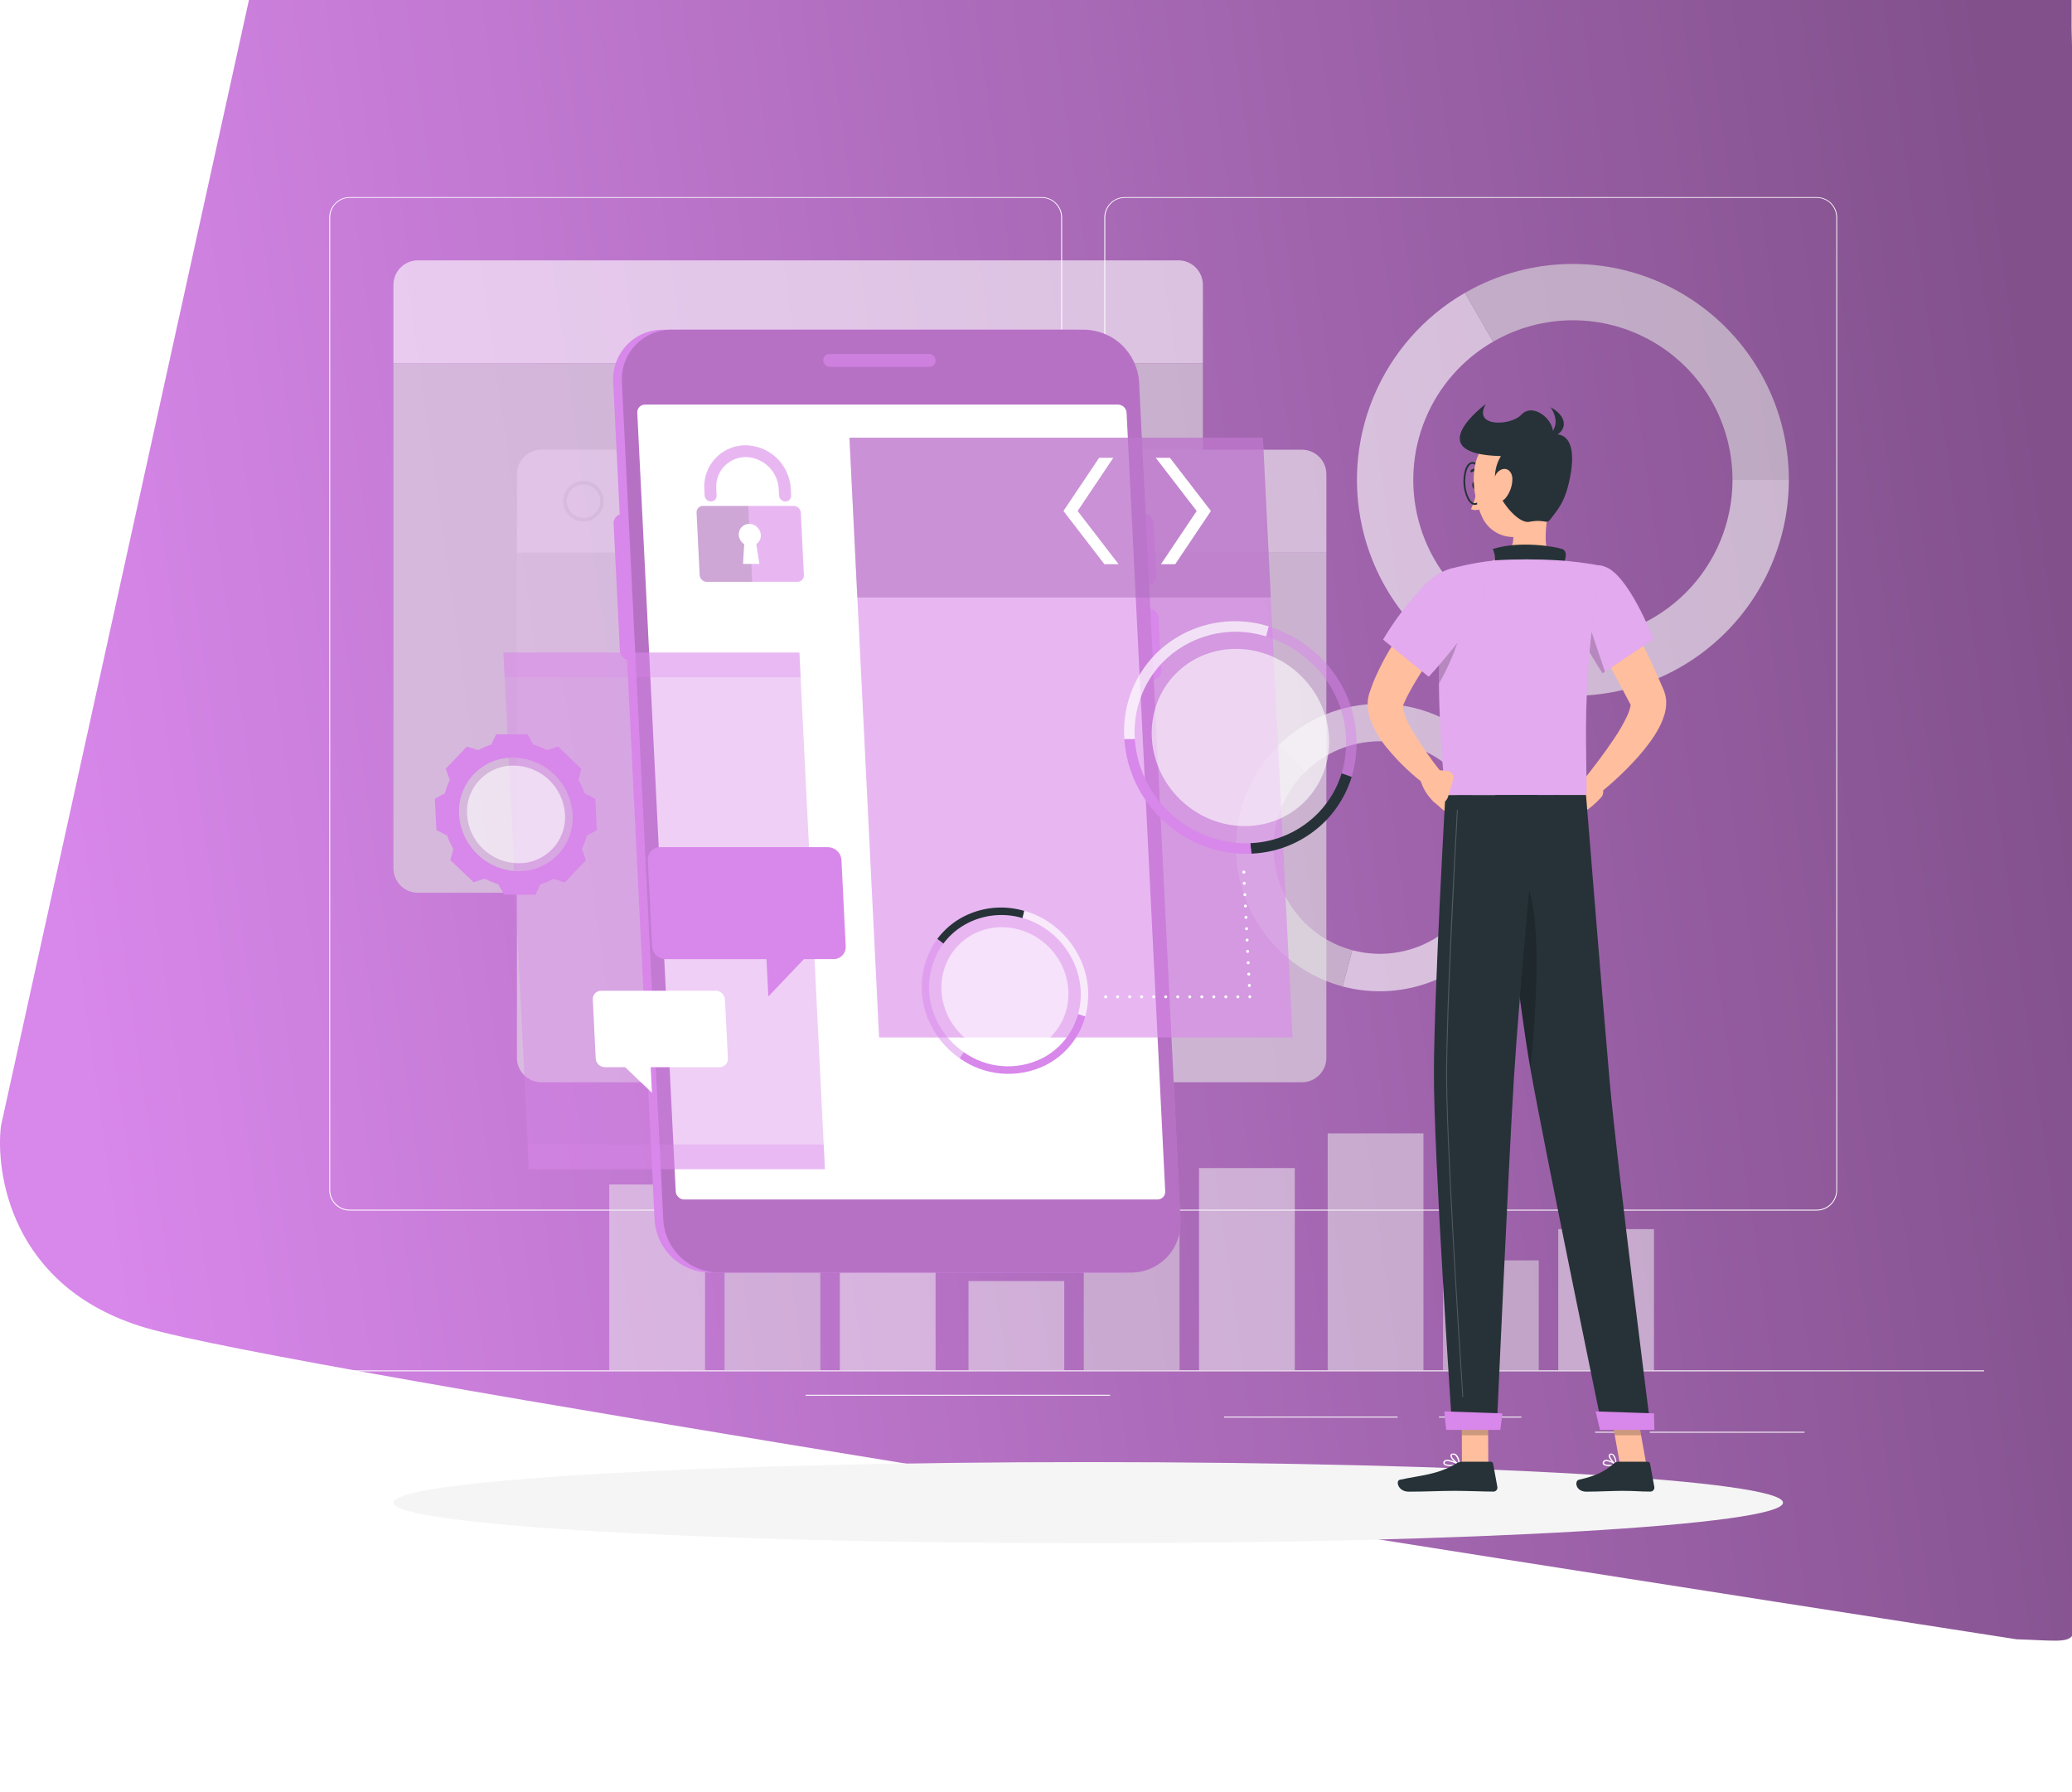 <svg width="754" height="652" viewBox="0 0 754 652" fill="none" xmlns="http://www.w3.org/2000/svg">
<path d="M90.593 0H753.863V10.271C758.05 184.874 754.794 544.351 754.794 574.374C754.794 600.164 759.445 597.285 733.863 596.495C525.021 564.103 103.616 498.133 52.917 483.122C3.42 468.466 -1.658 425.842 0.358 409.646L90.593 0Z" fill="url(#paint0_linear_123_8706)"/>
<path d="M722 498.649H70V498.975H722V498.649Z" fill="white"/>
<path d="M166.066 511.064H138.408V511.39H166.066V511.064Z" fill="white"/>
<path d="M403.968 507.53H293.167V507.856H403.968V507.53Z" fill="white"/>
<path d="M207.937 523.178H158.241V523.504H207.937V523.178Z" fill="white"/>
<path d="M656.669 520.987H600.35V521.313H656.669V520.987Z" fill="white"/>
<path d="M596.085 520.987H580.477V521.313H596.085V520.987Z" fill="white"/>
<path d="M553.64 515.484H523.648V515.81H553.64V515.484Z" fill="white"/>
<path d="M508.574 515.484H445.408V515.81H508.574V515.484Z" fill="white"/>
<path d="M379.048 440.491H127.259C125.286 440.488 123.396 439.702 122.002 438.306C120.609 436.91 119.826 435.018 119.826 433.045V79.101C119.843 77.139 120.634 75.264 122.025 73.882C123.417 72.5 125.298 71.723 127.259 71.72H379.048C381.023 71.72 382.917 72.504 384.313 73.901C385.71 75.297 386.494 77.191 386.494 79.166V433.045C386.494 435.02 385.71 436.914 384.313 438.31C382.917 439.707 381.023 440.491 379.048 440.491ZM127.259 71.981C125.373 71.984 123.565 72.736 122.233 74.071C120.901 75.406 120.152 77.215 120.152 79.101V433.045C120.152 434.931 120.901 436.74 122.233 438.075C123.565 439.41 125.373 440.162 127.259 440.165H379.048C380.936 440.162 382.745 439.41 384.079 438.076C385.414 436.742 386.165 434.933 386.168 433.045V79.101C386.165 77.213 385.414 75.404 384.079 74.07C382.745 72.735 380.936 71.984 379.048 71.981H127.259Z" fill="white"/>
<path d="M661.116 440.491H409.314C407.34 440.488 405.448 439.702 404.053 438.307C402.657 436.911 401.872 435.019 401.868 433.045V79.101C401.889 77.138 402.682 75.263 404.076 73.882C405.469 72.5 407.352 71.723 409.314 71.72H661.116C663.075 71.727 664.953 72.505 666.342 73.887C667.731 75.268 668.519 77.142 668.536 79.101V433.045C668.536 435.016 667.755 436.906 666.365 438.301C664.974 439.697 663.087 440.484 661.116 440.491ZM409.314 71.981C407.427 71.984 405.618 72.735 404.283 74.07C402.949 75.404 402.198 77.213 402.194 79.101V433.045C402.198 434.933 402.949 436.742 404.283 438.076C405.618 439.41 407.427 440.162 409.314 440.165H661.116C663.004 440.162 664.813 439.41 666.147 438.076C667.482 436.742 668.233 434.933 668.236 433.045V79.101C668.233 77.213 667.482 75.404 666.147 74.07C664.813 72.735 663.004 71.984 661.116 71.981H409.314Z" fill="white"/>
<g opacity="0.6">
<path d="M529.412 281.051L539.075 271.388C547.21 279.532 552.434 290.13 553.936 301.543C555.438 312.955 553.136 324.544 547.386 334.516C541.635 344.487 532.757 352.284 522.127 356.7C511.496 361.115 499.707 361.902 488.584 358.939L492.118 345.743C500.341 347.952 509.064 347.385 516.932 344.13C524.801 340.875 531.374 335.113 535.633 327.739C539.891 320.365 541.596 311.792 540.483 303.35C539.37 294.908 535.501 287.069 529.477 281.051H529.412Z" fill="white"/>
<path d="M465.112 271.388C474.933 261.585 488.243 256.078 502.12 256.078C515.997 256.078 529.306 261.585 539.127 271.388L529.465 281.051C522.212 273.8 512.376 269.727 502.12 269.727C491.864 269.727 482.028 273.8 474.775 281.051L465.112 271.388Z" fill="#F5F5F5"/>
<path d="M465.112 271.388L474.775 281.051C471.183 284.642 468.333 288.904 466.389 293.596C464.445 298.288 463.445 303.317 463.445 308.396C463.445 313.475 464.445 318.504 466.389 323.196C468.333 327.887 471.183 332.15 474.775 335.741C479.561 340.555 485.542 344.007 492.105 345.743L488.584 358.939C479.712 356.56 471.623 351.888 465.128 345.393C458.634 338.898 453.963 330.809 451.584 321.937C449.206 313.065 449.204 303.724 451.578 294.851C453.953 285.978 458.62 277.886 465.112 271.388Z" fill="#E0E0E0"/>
<path d="M572.38 232.699V253.198C555.08 253.199 538.264 247.492 524.539 236.962C510.814 226.431 500.948 211.666 496.47 194.956C491.993 178.246 493.155 160.525 499.776 144.543C506.397 128.561 518.107 115.211 533.09 106.563L543.352 124.323C532.273 130.71 523.611 140.575 518.712 152.388C513.813 164.201 512.951 177.301 516.26 189.655C519.569 202.008 526.863 212.923 537.01 220.706C547.158 228.49 559.591 232.705 572.38 232.699Z" fill="white"/>
<path d="M650.958 174.619C650.951 195.457 642.67 215.44 627.935 230.175C613.2 244.91 593.217 253.191 572.379 253.198V232.699C587.782 232.695 602.553 226.575 613.444 215.684C624.335 204.792 630.456 190.021 630.459 174.619H650.958Z" fill="#F5F5F5"/>
<path d="M650.958 174.619H630.459C630.461 164.424 627.779 154.409 622.683 145.579C617.587 136.75 610.256 129.418 601.427 124.32C592.599 119.223 582.584 116.539 572.389 116.54C562.195 116.54 552.18 119.225 543.352 124.323L533.103 106.563C545.048 99.669 558.598 96.041 572.389 96.043C586.181 96.045 599.73 99.676 611.674 106.573C623.617 113.47 633.535 123.389 640.431 135.333C647.327 147.278 650.957 160.827 650.958 174.619Z" fill="#E0E0E0"/>
</g>
<g opacity="0.5">
<path d="M436.333 498.636H471.176V425.026H436.333V498.636Z" fill="#F5F5F5"/>
<path d="M394.384 498.65H429.227V447.246H394.384V498.65Z" fill="#E6E6E6"/>
<path d="M352.433 498.636H387.276V466.154H352.433V498.636Z" fill="#F0F0F0"/>
<path d="M567.046 498.65H601.889V447.246H567.046V498.65Z" fill="#F5F5F5"/>
<path d="M525.109 498.65H559.952V458.617H525.109V498.65Z" fill="#E6E6E6"/>
<path d="M483.146 498.65H517.989V412.416H483.146V498.65Z" fill="#F0F0F0"/>
<path d="M305.62 498.65H340.463V418.193H305.62V498.65Z" fill="#F5F5F5"/>
<path d="M263.671 498.65H298.514V447.246H263.671V498.65Z" fill="#E6E6E6"/>
<path d="M221.721 498.65H256.563V430.998H221.721V498.65Z" fill="#F0F0F0"/>
</g>
<g opacity="0.6">
<path d="M143.167 103.616C143.177 101.264 144.116 99.011 145.779 97.348C147.442 95.685 149.695 94.746 152.047 94.736H428.834C431.189 94.743 433.445 95.68 435.111 97.343C436.777 99.007 437.717 101.262 437.728 103.616V132.226H143.167V103.616Z" fill="white"/>
<path d="M215.005 120.855C213.546 120.855 212.12 120.423 210.907 119.613C209.694 118.803 208.748 117.652 208.188 116.305C207.629 114.957 207.481 113.475 207.764 112.044C208.047 110.613 208.747 109.298 209.777 108.264C210.806 107.231 212.119 106.526 213.549 106.239C214.979 105.951 216.462 106.093 217.811 106.648C219.16 107.202 220.315 108.144 221.129 109.355C221.943 110.565 222.38 111.989 222.385 113.448C222.387 114.419 222.197 115.381 221.827 116.279C221.457 117.176 220.914 117.992 220.229 118.68C219.544 119.368 218.729 119.914 217.833 120.287C216.937 120.66 215.976 120.853 215.005 120.855ZM215.005 107.411C213.801 107.411 212.625 107.768 211.625 108.437C210.624 109.107 209.846 110.058 209.387 111.171C208.928 112.284 208.81 113.507 209.048 114.687C209.285 115.867 209.868 116.95 210.722 117.798C211.576 118.646 212.662 119.222 213.843 119.452C215.025 119.682 216.248 119.556 217.357 119.09C218.467 118.624 219.413 117.839 220.076 116.835C220.739 115.83 221.089 114.652 221.081 113.448C221.071 111.843 220.426 110.308 219.288 109.176C218.149 108.045 216.609 107.411 215.005 107.411Z" fill="white"/>
<path d="M191.271 120.855C189.809 120.87 188.376 120.451 187.153 119.651C185.929 118.85 184.971 117.705 184.4 116.359C183.828 115.013 183.669 113.528 183.943 112.092C184.217 110.656 184.911 109.334 185.937 108.293C186.964 107.252 188.276 106.539 189.708 106.245C191.14 105.951 192.627 106.088 193.981 106.641C195.335 107.193 196.494 108.135 197.312 109.347C198.129 110.558 198.568 111.986 198.574 113.448C198.581 115.396 197.817 117.269 196.449 118.656C195.081 120.044 193.22 120.834 191.271 120.855ZM191.271 107.41C190.065 107.395 188.881 107.739 187.87 108.399C186.86 109.059 186.069 110.005 185.598 111.116C185.127 112.227 184.998 113.453 185.227 114.638C185.455 115.823 186.032 116.913 186.882 117.769C187.733 118.625 188.819 119.209 190.003 119.445C191.186 119.682 192.413 119.561 193.527 119.097C194.642 118.633 195.593 117.849 196.259 116.843C196.926 115.836 197.277 114.655 197.27 113.448C197.263 111.855 196.63 110.33 195.508 109.2C194.385 108.07 192.864 107.427 191.271 107.41Z" fill="white"/>
<path d="M167.396 120.855C165.936 120.857 164.509 120.427 163.294 119.619C162.079 118.811 161.131 117.661 160.57 116.314C160.009 114.967 159.859 113.484 160.14 112.052C160.422 110.62 161.121 109.304 162.15 108.269C163.179 107.235 164.492 106.528 165.922 106.239C167.352 105.951 168.836 106.092 170.186 106.647C171.536 107.201 172.691 108.143 173.506 109.353C174.32 110.564 174.758 111.989 174.763 113.448C174.767 115.407 173.993 117.287 172.611 118.675C171.23 120.064 169.354 120.848 167.396 120.855ZM167.396 107.411C166.192 107.408 165.014 107.763 164.012 108.431C163.01 109.099 162.229 110.049 161.769 111.162C161.308 112.274 161.188 113.498 161.424 114.679C161.66 115.86 162.242 116.944 163.095 117.793C163.948 118.643 165.035 119.22 166.216 119.451C167.398 119.682 168.622 119.557 169.732 119.091C170.843 118.626 171.79 117.841 172.453 116.836C173.117 115.831 173.467 114.652 173.459 113.448C173.449 111.845 172.806 110.312 171.67 109.181C170.535 108.05 168.998 107.414 167.396 107.411Z" fill="white"/>
<path d="M428.834 324.852H152.047C149.695 324.842 147.442 323.903 145.779 322.24C144.116 320.577 143.177 318.324 143.167 315.972V132.226H437.728V315.972C437.717 318.326 436.777 320.581 435.111 322.245C433.445 323.908 431.189 324.846 428.834 324.852Z" fill="#E0E0E0"/>
<path d="M188.116 172.519C188.12 170.164 189.056 167.906 190.72 166.239C192.384 164.572 194.641 163.633 196.996 163.626H473.783C476.138 163.636 478.392 164.577 480.056 166.243C481.719 167.909 482.657 170.165 482.664 172.519V201.116H188.116V172.519Z" fill="#F5F5F5"/>
<path d="M259.953 189.745C258.492 189.747 257.064 189.316 255.848 188.506C254.632 187.696 253.684 186.544 253.124 185.195C252.564 183.846 252.416 182.361 252.701 180.928C252.985 179.495 253.688 178.178 254.721 177.145C255.754 176.112 257.071 175.409 258.504 175.125C259.936 174.84 261.422 174.988 262.771 175.548C264.12 176.108 265.272 177.056 266.082 178.272C266.892 179.488 267.323 180.916 267.321 182.377C267.317 184.33 266.54 186.202 265.159 187.583C263.778 188.964 261.906 189.741 259.953 189.745ZM259.953 176.301C258.751 176.298 257.575 176.652 256.574 177.318C255.573 177.985 254.792 178.933 254.33 180.043C253.868 181.153 253.746 182.375 253.979 183.555C254.212 184.734 254.789 185.818 255.639 186.67C256.488 187.521 257.571 188.101 258.75 188.336C259.929 188.572 261.151 188.452 262.263 187.993C263.374 187.533 264.324 186.754 264.992 185.755C265.66 184.755 266.017 183.58 266.017 182.377C266.017 180.768 265.378 179.224 264.242 178.085C263.105 176.946 261.563 176.304 259.953 176.301Z" fill="#E6E6E6"/>
<path d="M236.142 189.745C234.681 189.747 233.252 189.316 232.036 188.506C230.821 187.696 229.873 186.544 229.312 185.195C228.752 183.846 228.605 182.361 228.889 180.928C229.174 179.495 229.877 178.178 230.91 177.145C231.943 176.112 233.259 175.409 234.692 175.125C236.125 174.84 237.61 174.988 238.959 175.548C240.308 176.108 241.461 177.056 242.271 178.272C243.081 179.488 243.512 180.916 243.509 182.377C243.506 184.33 242.729 186.202 241.348 187.583C239.967 188.964 238.095 189.741 236.142 189.745ZM236.142 176.301C234.939 176.298 233.763 176.652 232.762 177.318C231.761 177.985 230.98 178.933 230.518 180.043C230.056 181.153 229.934 182.375 230.167 183.555C230.4 184.734 230.978 185.818 231.827 186.67C232.677 187.521 233.759 188.101 234.938 188.336C236.117 188.572 237.34 188.452 238.451 187.993C239.562 187.533 240.512 186.754 241.18 185.755C241.849 184.755 242.205 183.58 242.205 182.377C242.205 180.768 241.567 179.224 240.43 178.085C239.293 176.946 237.751 176.304 236.142 176.301Z" fill="#E6E6E6"/>
<path d="M212.344 189.745C210.883 189.747 209.454 189.316 208.239 188.506C207.023 187.696 206.075 186.544 205.515 185.195C204.954 183.846 204.807 182.361 205.091 180.928C205.376 179.495 206.079 178.178 207.112 177.145C208.145 176.112 209.461 175.409 210.894 175.125C212.327 174.84 213.812 174.988 215.161 175.548C216.51 176.108 217.663 177.056 218.473 178.272C219.283 179.488 219.714 180.916 219.711 182.377C219.705 184.329 218.926 186.199 217.546 187.579C216.166 188.96 214.296 189.738 212.344 189.745ZM212.344 176.301C211.141 176.298 209.965 176.652 208.964 177.318C207.963 177.985 207.182 178.933 206.72 180.043C206.259 181.153 206.136 182.375 206.369 183.555C206.602 184.734 207.18 185.818 208.029 186.67C208.879 187.521 209.961 188.101 211.141 188.336C212.32 188.572 213.542 188.452 214.653 187.993C215.764 187.533 216.714 186.754 217.382 185.755C218.051 184.755 218.407 183.58 218.407 182.377C218.407 180.768 217.769 179.224 216.632 178.085C215.496 176.946 213.953 176.304 212.344 176.301Z" fill="#E6E6E6"/>
<path d="M473.783 393.808H196.996C194.642 393.805 192.386 392.868 190.721 391.203C189.056 389.539 188.12 387.282 188.116 384.928V201.116H482.664V384.863C482.669 386.033 482.443 387.194 482 388.277C481.556 389.36 480.903 390.346 480.078 391.176C479.253 392.007 478.273 392.667 477.193 393.119C476.113 393.57 474.954 393.805 473.783 393.808Z" fill="#E6E6E6"/>
</g>
<g filter="url(#filter0_d_123_8706)">
<path d="M396 557.538C535.635 557.538 648.832 550.929 648.832 542.777C648.832 534.624 535.635 528.016 396 528.016C256.364 528.016 143.167 534.624 143.167 542.777C143.167 550.929 256.364 557.538 396 557.538Z" fill="#F5F5F5"/>
</g>
<path d="M417.542 213.021C417.979 213.026 418.413 212.94 418.816 212.77C419.219 212.6 419.583 212.348 419.885 212.032C420.187 211.715 420.421 211.34 420.572 210.929C420.723 210.518 420.788 210.081 420.763 209.644L419.798 190.384C419.745 189.475 419.35 188.62 418.692 187.991C418.034 187.361 417.161 187.005 416.251 186.994H413.643L411.283 139.072C410.978 133.959 408.753 129.15 405.053 125.607C401.354 122.065 396.453 120.051 391.331 119.968H241.254C238.789 119.951 236.348 120.44 234.079 121.405C231.811 122.37 229.765 123.789 228.068 125.576C226.37 127.363 225.057 129.479 224.21 131.794C223.362 134.108 222.999 136.572 223.142 139.032L225.515 187.176C224.833 187.424 224.249 187.886 223.85 188.492C223.451 189.097 223.257 189.816 223.298 190.54L225.58 236.741C225.632 237.497 225.908 238.221 226.372 238.82C226.837 239.419 227.469 239.867 228.188 240.105L238.216 443.986C238.531 449.101 240.768 453.907 244.477 457.443C248.187 460.978 253.095 462.981 258.219 463.05H408.284C410.748 463.067 413.19 462.578 415.458 461.613C417.726 460.649 419.772 459.229 421.47 457.442C423.168 455.655 424.481 453.539 425.328 451.225C426.175 448.91 426.539 446.446 426.396 443.986L416.681 247.473H419.289C419.727 247.477 420.161 247.392 420.564 247.221C420.967 247.051 421.331 246.8 421.633 246.483C421.935 246.167 422.168 245.791 422.319 245.381C422.47 244.97 422.535 244.533 422.51 244.096L421.558 224.797C421.499 223.891 421.102 223.041 420.445 222.415C419.787 221.789 418.919 221.434 418.011 221.419H415.403L414.986 213.021H417.542Z" fill="#D887EA"/>
<path d="M261.387 463.05H411.452C413.917 463.067 416.359 462.578 418.628 461.613C420.897 460.649 422.944 459.229 424.642 457.443C426.341 455.656 427.655 453.54 428.504 451.226C429.353 448.911 429.718 446.447 429.577 443.986L414.503 139.045C414.194 133.93 411.962 129.12 408.254 125.581C404.546 122.043 399.637 120.038 394.513 119.968H244.435C241.97 119.951 239.528 120.441 237.259 121.405C234.99 122.37 232.943 123.789 231.245 125.576C229.546 127.362 228.232 129.478 227.383 131.793C226.534 134.107 226.169 136.571 226.31 139.032L241.384 443.973C241.696 449.09 243.931 453.9 247.641 457.438C251.351 460.976 256.261 462.981 261.387 463.05Z" fill="#D887EA"/>
<path opacity="0.4" d="M261.387 463.05H411.452C413.917 463.067 416.359 462.578 418.628 461.613C420.897 460.649 422.944 459.229 424.642 457.443C426.341 455.656 427.655 453.54 428.504 451.226C429.353 448.911 429.718 446.447 429.577 443.986L414.503 139.045C414.194 133.93 411.962 129.12 408.254 125.581C404.546 122.043 399.637 120.038 394.513 119.968H244.435C241.97 119.951 239.528 120.441 237.259 121.405C234.99 122.37 232.943 123.789 231.245 125.576C229.546 127.362 228.232 129.478 227.383 131.793C226.534 134.107 226.169 136.571 226.31 139.032L241.384 443.973C241.696 449.09 243.931 453.9 247.641 457.438C251.351 460.976 256.261 462.981 261.387 463.05Z" fill="#82518C"/>
<path d="M249.065 436.462H421.193C421.577 436.466 421.958 436.391 422.312 436.242C422.665 436.093 422.985 435.873 423.25 435.596C423.516 435.318 423.721 434.989 423.854 434.629C423.987 434.269 424.044 433.885 424.023 433.502L409.966 150.182C409.916 149.386 409.568 148.638 408.989 148.089C408.411 147.54 407.647 147.23 406.849 147.222H234.721C234.338 147.217 233.958 147.292 233.605 147.441C233.251 147.59 232.933 147.811 232.668 148.088C232.404 148.366 232.2 148.695 232.068 149.055C231.937 149.416 231.881 149.799 231.905 150.182L245.896 433.502C245.946 434.307 246.303 435.062 246.892 435.612C247.481 436.163 248.259 436.467 249.065 436.462Z" fill="white"/>
<path opacity="0.7" d="M337.998 128.796H301.812C301.508 128.794 301.208 128.854 300.928 128.972C300.649 129.091 300.397 129.266 300.188 129.486C299.979 129.706 299.817 129.967 299.713 130.252C299.609 130.537 299.564 130.84 299.582 131.143C299.618 131.775 299.893 132.37 300.35 132.808C300.807 133.246 301.413 133.495 302.047 133.503H338.233C338.537 133.506 338.839 133.445 339.119 133.326C339.4 133.206 339.652 133.031 339.862 132.809C340.071 132.588 340.232 132.325 340.336 132.039C340.439 131.752 340.482 131.447 340.462 131.143C340.423 130.513 340.147 129.922 339.69 129.486C339.233 129.051 338.629 128.805 337.998 128.796Z" fill="#D887EA"/>
<path opacity="0.6" d="M470.354 377.495H319.898L309.114 159.258H459.57L470.354 377.495Z" fill="#D887EA"/>
<path d="M452.593 317.824C452.524 317.836 452.454 317.836 452.385 317.824C452.319 317.801 452.26 317.76 452.215 317.707C452.165 317.659 452.125 317.601 452.098 317.537C452.086 317.468 452.086 317.397 452.098 317.328C452.098 317.183 452.156 317.044 452.258 316.941C452.361 316.838 452.5 316.781 452.646 316.781C452.791 316.781 452.93 316.838 453.033 316.941C453.136 317.044 453.193 317.183 453.193 317.328C453.205 317.397 453.205 317.468 453.193 317.537C453.166 317.601 453.126 317.659 453.076 317.707C453.031 317.76 452.972 317.801 452.906 317.824C452.804 317.855 452.695 317.855 452.593 317.824Z" fill="white"/>
<path d="M454.093 358.6C454.09 358.53 454.1 358.459 454.124 358.393C454.147 358.327 454.184 358.266 454.231 358.214C454.278 358.162 454.335 358.12 454.399 358.09C454.463 358.06 454.532 358.043 454.602 358.039C454.745 358.032 454.885 358.081 454.992 358.176C455.1 358.271 455.165 358.405 455.176 358.548C455.179 358.62 455.168 358.692 455.144 358.759C455.12 358.827 455.082 358.89 455.034 358.943C454.985 358.996 454.927 359.039 454.862 359.07C454.796 359.101 454.726 359.118 454.654 359.121C454.511 359.125 454.372 359.072 454.267 358.975C454.162 358.878 454.1 358.743 454.093 358.6ZM453.885 354.479C453.881 354.407 453.892 354.335 453.916 354.268C453.94 354.2 453.978 354.137 454.026 354.084C454.075 354.031 454.133 353.988 454.198 353.957C454.264 353.926 454.334 353.909 454.406 353.905C454.477 353.902 454.549 353.913 454.616 353.937C454.683 353.962 454.744 353.999 454.796 354.048C454.849 354.097 454.891 354.155 454.92 354.22C454.949 354.285 454.965 354.356 454.967 354.427C454.97 354.497 454.96 354.568 454.936 354.634C454.913 354.7 454.876 354.761 454.829 354.813C454.782 354.865 454.725 354.907 454.661 354.937C454.597 354.967 454.529 354.984 454.458 354.988C454.315 354.995 454.175 354.946 454.068 354.851C453.96 354.756 453.895 354.622 453.885 354.479ZM453.689 350.346C453.685 350.275 453.696 350.205 453.719 350.139C453.743 350.073 453.78 350.012 453.827 349.96C453.874 349.908 453.931 349.865 453.995 349.835C454.058 349.805 454.127 349.788 454.198 349.785C454.268 349.78 454.339 349.789 454.406 349.812C454.473 349.835 454.535 349.871 454.587 349.919C454.64 349.966 454.682 350.024 454.711 350.088C454.741 350.153 454.757 350.223 454.758 350.293C454.764 350.365 454.754 350.436 454.732 350.504C454.709 350.572 454.673 350.634 454.625 350.688C454.578 350.741 454.52 350.785 454.456 350.815C454.391 350.846 454.321 350.864 454.25 350.867C454.107 350.871 453.968 350.818 453.863 350.721C453.758 350.623 453.696 350.489 453.689 350.346ZM453.48 346.212C453.477 346.071 453.527 345.934 453.622 345.83C453.717 345.725 453.848 345.661 453.989 345.651C454.132 345.644 454.272 345.693 454.38 345.788C454.487 345.883 454.553 346.017 454.563 346.16C454.57 346.303 454.521 346.443 454.425 346.55C454.33 346.658 454.197 346.723 454.054 346.733C453.982 346.737 453.91 346.726 453.842 346.702C453.775 346.678 453.712 346.64 453.659 346.592C453.606 346.543 453.562 346.485 453.532 346.42C453.501 346.354 453.484 346.284 453.48 346.212ZM453.272 342.091C453.268 342.019 453.279 341.947 453.303 341.88C453.328 341.812 453.365 341.749 453.413 341.696C453.462 341.643 453.52 341.6 453.586 341.569C453.651 341.538 453.721 341.521 453.793 341.517C453.865 341.514 453.936 341.525 454.003 341.549C454.07 341.574 454.131 341.611 454.184 341.66C454.236 341.709 454.278 341.767 454.307 341.832C454.336 341.897 454.352 341.968 454.354 342.039C454.357 342.109 454.347 342.18 454.323 342.246C454.3 342.312 454.263 342.373 454.216 342.425C454.169 342.477 454.112 342.519 454.048 342.549C453.985 342.579 453.916 342.596 453.845 342.6C453.702 342.607 453.562 342.558 453.455 342.463C453.347 342.368 453.282 342.234 453.272 342.091ZM453.076 337.958C453.073 337.887 453.083 337.817 453.107 337.751C453.13 337.685 453.167 337.624 453.214 337.572C453.261 337.52 453.318 337.477 453.382 337.447C453.446 337.417 453.514 337.4 453.585 337.397C453.656 337.392 453.728 337.401 453.795 337.423C453.863 337.446 453.925 337.482 453.979 337.53C454.032 337.577 454.076 337.635 454.107 337.699C454.138 337.764 454.155 337.834 454.158 337.905C454.162 338.05 454.11 338.19 454.013 338.297C453.916 338.404 453.781 338.469 453.637 338.479C453.494 338.483 453.355 338.43 453.25 338.333C453.145 338.235 453.083 338.101 453.076 337.958ZM452.867 333.824C452.864 333.681 452.916 333.542 453.014 333.437C453.111 333.332 453.246 333.27 453.389 333.263C453.459 333.26 453.529 333.27 453.596 333.294C453.662 333.317 453.723 333.354 453.775 333.401C453.827 333.448 453.869 333.505 453.899 333.569C453.929 333.633 453.946 333.701 453.95 333.772C453.957 333.915 453.908 334.055 453.813 334.162C453.718 334.27 453.584 334.335 453.441 334.345C453.369 334.349 453.297 334.338 453.23 334.314C453.162 334.29 453.099 334.252 453.046 334.204C452.993 334.155 452.95 334.097 452.919 334.032C452.888 333.966 452.871 333.896 452.867 333.824ZM452.672 329.703C452.667 329.632 452.676 329.56 452.698 329.493C452.721 329.425 452.757 329.362 452.805 329.309C452.852 329.255 452.91 329.212 452.974 329.181C453.039 329.15 453.109 329.133 453.18 329.129C453.252 329.126 453.323 329.137 453.39 329.161C453.457 329.186 453.518 329.223 453.571 329.272C453.623 329.321 453.665 329.379 453.694 329.444C453.724 329.509 453.739 329.58 453.741 329.651C453.745 329.721 453.734 329.792 453.711 329.858C453.687 329.924 453.65 329.985 453.603 330.037C453.556 330.089 453.499 330.131 453.435 330.161C453.372 330.191 453.303 330.208 453.233 330.212C453.162 330.215 453.092 330.205 453.026 330.181C452.96 330.158 452.899 330.121 452.847 330.074C452.795 330.027 452.752 329.97 452.722 329.906C452.692 329.842 452.675 329.773 452.672 329.703ZM452.463 325.57C452.46 325.499 452.47 325.429 452.494 325.363C452.517 325.297 452.554 325.236 452.601 325.184C452.648 325.132 452.705 325.089 452.769 325.059C452.833 325.029 452.902 325.012 452.972 325.009C453.115 325.002 453.255 325.051 453.362 325.146C453.47 325.241 453.535 325.374 453.546 325.517C453.549 325.662 453.497 325.802 453.4 325.909C453.303 326.016 453.168 326.081 453.024 326.091C452.881 326.095 452.742 326.042 452.637 325.945C452.532 325.847 452.47 325.713 452.463 325.57ZM452.255 321.449C452.251 321.377 452.262 321.305 452.286 321.237C452.31 321.169 452.348 321.107 452.396 321.054C452.445 321.001 452.503 320.957 452.568 320.927C452.634 320.896 452.704 320.879 452.776 320.875C452.846 320.872 452.917 320.882 452.983 320.906C453.049 320.929 453.11 320.966 453.162 321.013C453.214 321.06 453.256 321.117 453.286 321.181C453.316 321.245 453.334 321.314 453.337 321.384C453.344 321.527 453.295 321.667 453.2 321.774C453.105 321.882 452.971 321.947 452.828 321.957C452.685 321.965 452.545 321.915 452.438 321.82C452.33 321.725 452.265 321.592 452.255 321.449Z" fill="white"/>
<path d="M454.836 363.255C454.765 363.255 454.694 363.24 454.629 363.211C454.564 363.181 454.505 363.139 454.458 363.086C454.406 363.037 454.366 362.979 454.339 362.913C454.312 362.848 454.299 362.778 454.301 362.707C454.289 362.638 454.289 362.568 454.301 362.499C454.325 362.433 454.365 362.374 454.419 362.329C454.466 362.279 454.524 362.239 454.588 362.212C454.722 362.16 454.871 362.16 455.006 362.212C455.074 362.238 455.136 362.278 455.188 362.329C455.233 362.379 455.269 362.436 455.292 362.499C455.31 362.567 455.31 362.639 455.292 362.707C455.29 362.849 455.234 362.984 455.136 363.086C455.084 363.136 455.021 363.176 454.953 363.203C454.917 363.227 454.878 363.245 454.836 363.255Z" fill="white"/>
<path d="M449.919 362.707C449.919 362.636 449.934 362.565 449.961 362.5C449.989 362.434 450.03 362.375 450.081 362.325C450.132 362.275 450.192 362.236 450.259 362.21C450.325 362.184 450.396 362.171 450.467 362.173C450.537 362.173 450.607 362.187 450.672 362.213C450.737 362.24 450.796 362.28 450.845 362.329C450.895 362.379 450.934 362.438 450.961 362.503C450.988 362.568 451.002 362.637 451.002 362.707C451.002 362.85 450.946 362.988 450.846 363.09C450.746 363.193 450.61 363.252 450.467 363.255C450.322 363.255 450.183 363.197 450.08 363.095C449.977 362.992 449.919 362.853 449.919 362.707ZM445.538 362.707C445.538 362.636 445.552 362.565 445.58 362.5C445.608 362.434 445.648 362.375 445.699 362.325C445.75 362.275 445.811 362.236 445.877 362.21C445.943 362.184 446.014 362.171 446.086 362.173C446.156 362.173 446.225 362.187 446.29 362.213C446.355 362.24 446.414 362.28 446.464 362.329C446.513 362.379 446.553 362.438 446.58 362.503C446.607 362.568 446.62 362.637 446.62 362.707C446.622 362.779 446.61 362.85 446.583 362.916C446.557 362.982 446.518 363.043 446.468 363.094C446.419 363.145 446.359 363.186 446.293 363.213C446.228 363.241 446.157 363.255 446.086 363.255C445.943 363.252 445.807 363.193 445.707 363.09C445.607 362.988 445.551 362.85 445.551 362.707H445.538ZM441.17 362.707C441.17 362.637 441.183 362.568 441.21 362.503C441.237 362.438 441.277 362.379 441.326 362.329C441.376 362.28 441.435 362.24 441.5 362.213C441.565 362.187 441.634 362.173 441.704 362.173C441.776 362.171 441.846 362.184 441.913 362.21C441.979 362.236 442.04 362.275 442.091 362.325C442.142 362.375 442.182 362.434 442.21 362.5C442.238 362.565 442.252 362.636 442.252 362.707C442.252 362.853 442.194 362.992 442.092 363.095C441.989 363.197 441.849 363.255 441.704 363.255C441.633 363.255 441.562 363.241 441.497 363.213C441.431 363.186 441.371 363.145 441.322 363.094C441.272 363.043 441.233 362.982 441.207 362.916C441.18 362.85 441.168 362.779 441.17 362.707ZM436.788 362.707C436.788 362.636 436.802 362.565 436.83 362.5C436.858 362.434 436.898 362.375 436.949 362.325C437 362.275 437.061 362.236 437.127 362.21C437.194 362.184 437.265 362.171 437.336 362.173C437.406 362.173 437.476 362.187 437.54 362.213C437.605 362.24 437.664 362.28 437.714 362.329C437.764 362.379 437.803 362.438 437.83 362.503C437.857 362.568 437.87 362.637 437.87 362.707C437.872 362.779 437.86 362.85 437.834 362.916C437.807 362.982 437.768 363.043 437.719 363.094C437.669 363.145 437.609 363.186 437.544 363.213C437.478 363.241 437.407 363.255 437.336 363.255C437.191 363.255 437.051 363.197 436.949 363.095C436.846 362.992 436.788 362.853 436.788 362.707ZM432.42 362.707C432.42 362.637 432.434 362.568 432.46 362.503C432.487 362.438 432.527 362.379 432.576 362.329C432.626 362.28 432.685 362.24 432.75 362.213C432.815 362.187 432.884 362.173 432.954 362.173C433.026 362.171 433.097 362.184 433.163 362.21C433.229 362.236 433.29 362.275 433.341 362.325C433.392 362.375 433.433 362.434 433.46 362.5C433.488 362.565 433.502 362.636 433.502 362.707C433.502 362.853 433.444 362.992 433.342 363.095C433.239 363.197 433.1 363.255 432.954 363.255C432.883 363.255 432.812 363.241 432.747 363.213C432.681 363.186 432.621 363.145 432.572 363.094C432.522 363.043 432.483 362.982 432.457 362.916C432.431 362.85 432.418 362.779 432.42 362.707ZM428.038 362.707C428.038 362.636 428.053 362.565 428.08 362.5C428.108 362.434 428.148 362.375 428.2 362.325C428.251 362.275 428.311 362.236 428.377 362.21C428.444 362.184 428.515 362.171 428.586 362.173C428.656 362.173 428.726 362.187 428.791 362.213C428.855 362.24 428.914 362.28 428.964 362.329C429.014 362.379 429.053 362.438 429.08 362.503C429.107 362.568 429.121 362.637 429.121 362.707C429.122 362.779 429.11 362.85 429.084 362.916C429.058 362.982 429.019 363.043 428.969 363.094C428.919 363.145 428.859 363.186 428.794 363.213C428.728 363.241 428.657 363.255 428.586 363.255C428.441 363.255 428.301 363.197 428.199 363.095C428.096 362.992 428.038 362.853 428.038 362.707ZM423.657 362.707C423.657 362.636 423.671 362.565 423.699 362.5C423.726 362.434 423.767 362.375 423.818 362.325C423.869 362.275 423.93 362.236 423.996 362.21C424.062 362.184 424.133 362.171 424.205 362.173C424.275 362.173 424.344 362.187 424.409 362.213C424.474 362.24 424.533 362.28 424.583 362.329C424.632 362.379 424.672 362.438 424.699 362.503C424.725 362.568 424.739 362.637 424.739 362.707C424.741 362.779 424.728 362.85 424.702 362.916C424.676 362.982 424.637 363.043 424.587 363.094C424.537 363.145 424.478 363.186 424.412 363.213C424.347 363.241 424.276 363.255 424.205 363.255C424.059 363.255 423.92 363.197 423.817 363.095C423.715 362.992 423.657 362.853 423.657 362.707ZM419.288 362.707C419.288 362.637 419.302 362.568 419.329 362.503C419.356 362.438 419.395 362.379 419.445 362.329C419.495 362.28 419.554 362.24 419.619 362.213C419.683 362.187 419.753 362.173 419.823 362.173C419.894 362.171 419.965 362.184 420.032 362.21C420.098 362.236 420.159 362.275 420.21 362.325C420.261 362.375 420.301 362.434 420.329 362.5C420.357 362.565 420.371 362.636 420.371 362.707C420.371 362.853 420.313 362.992 420.21 363.095C420.108 363.197 419.968 363.255 419.823 363.255C419.68 363.252 419.544 363.193 419.444 363.09C419.344 362.988 419.288 362.85 419.288 362.707ZM414.907 362.707C414.907 362.636 414.921 362.565 414.949 362.5C414.977 362.434 415.017 362.375 415.068 362.325C415.119 362.275 415.18 362.236 415.246 362.21C415.313 362.184 415.383 362.171 415.455 362.173C415.525 362.173 415.594 362.187 415.659 362.213C415.724 362.24 415.783 362.28 415.833 362.329C415.882 362.379 415.922 362.438 415.949 362.503C415.976 362.568 415.989 362.637 415.989 362.707C415.991 362.779 415.979 362.85 415.952 362.916C415.926 362.982 415.887 363.043 415.837 363.094C415.788 363.145 415.728 363.186 415.662 363.213C415.597 363.241 415.526 363.255 415.455 363.255C415.309 363.255 415.17 363.197 415.067 363.095C414.965 362.992 414.907 362.853 414.907 362.707ZM410.539 362.707C410.539 362.637 410.552 362.568 410.579 362.503C410.606 362.438 410.646 362.379 410.695 362.329C410.745 362.28 410.804 362.24 410.869 362.213C410.934 362.187 411.003 362.173 411.073 362.173C411.145 362.171 411.216 362.184 411.282 362.21C411.348 362.236 411.409 362.275 411.46 362.325C411.511 362.375 411.551 362.434 411.579 362.5C411.607 362.565 411.621 362.636 411.621 362.707C411.621 362.853 411.563 362.992 411.461 363.095C411.358 363.197 411.219 363.255 411.073 363.255C411.002 363.255 410.931 363.241 410.866 363.213C410.8 363.186 410.74 363.145 410.691 363.094C410.641 363.043 410.602 362.982 410.576 362.916C410.549 362.85 410.537 362.779 410.539 362.707ZM406.157 362.707C406.157 362.636 406.171 362.565 406.199 362.5C406.227 362.434 406.267 362.375 406.318 362.325C406.369 362.275 406.43 362.236 406.496 362.21C406.563 362.184 406.634 362.171 406.705 362.173C406.775 362.173 406.845 362.187 406.91 362.213C406.974 362.24 407.033 362.28 407.083 362.329C407.133 362.379 407.172 362.438 407.199 362.503C407.226 362.568 407.24 362.637 407.24 362.707C407.241 362.779 407.229 362.85 407.203 362.916C407.177 362.982 407.137 363.043 407.088 363.094C407.038 363.145 406.978 363.186 406.913 363.213C406.847 363.241 406.776 363.255 406.705 363.255C406.56 363.255 406.42 363.197 406.318 363.095C406.215 362.992 406.157 362.853 406.157 362.707Z" fill="white"/>
<path d="M402.324 363.255C402.253 363.254 402.183 363.238 402.118 363.209C402.053 363.18 401.995 363.138 401.946 363.086C401.892 363.041 401.852 362.982 401.829 362.916C401.816 362.847 401.816 362.777 401.829 362.708C401.826 362.637 401.839 362.567 401.866 362.502C401.893 362.436 401.934 362.378 401.985 362.329C402.058 362.25 402.154 362.196 402.259 362.175C402.365 362.154 402.474 362.167 402.572 362.212C402.638 362.235 402.696 362.276 402.741 362.329C402.795 362.377 402.837 362.435 402.867 362.501C402.896 362.566 402.911 362.636 402.911 362.708C402.923 362.777 402.923 362.847 402.911 362.916C402.854 363.044 402.751 363.146 402.624 363.203C402.531 363.249 402.427 363.267 402.324 363.255Z" fill="white"/>
<path opacity="0.5" d="M462.439 217.416H311.983L309.114 159.258H459.57L462.439 217.416Z" fill="#AD6CBB"/>
<path d="M455.358 310.613L455.006 306.805C464.456 306.444 473.394 302.417 479.925 295.578C483.77 291.549 486.619 286.677 488.245 281.351L491.896 282.655C490.112 288.51 486.987 293.868 482.768 298.303C475.579 305.814 465.748 310.23 455.358 310.613Z" fill="#263238"/>
<g style="mix-blend-mode:multiply" opacity="0.5">
<path d="M477.239 241.24C472.578 236.777 466.925 233.483 460.743 231.629L461.669 227.978C468.463 230.02 474.679 233.639 479.808 238.541C485.721 244.057 489.983 251.109 492.118 258.909C494.253 266.709 494.176 274.949 491.896 282.707L488.245 281.403C490.316 274.347 490.384 266.853 488.44 259.76C486.497 252.667 482.618 246.255 477.239 241.24Z" fill="#D887EA"/>
</g>
<path d="M422.966 298.277C414.821 290.587 409.883 280.102 409.144 268.924H412.951C413.694 279.458 418.49 289.294 426.332 296.368C434.173 303.441 444.451 307.2 455.005 306.857L455.357 310.665C449.402 310.889 443.463 309.907 437.897 307.778C432.331 305.649 427.252 302.417 422.966 298.277Z" fill="#D887EA"/>
<path opacity="0.7" d="M409.144 268.924C408.752 263.372 409.516 257.8 411.388 252.559C413.26 247.318 416.199 242.522 420.019 238.475C425.302 233.03 431.994 229.159 439.348 227.294C446.702 225.429 454.43 225.643 461.669 227.913L460.743 231.564C454.151 229.503 447.115 229.316 440.423 231.025C433.731 232.734 427.646 236.271 422.849 241.24C419.381 244.913 416.712 249.264 415.008 254.02C413.305 258.775 412.605 263.832 412.952 268.872L409.144 268.924Z" fill="white"/>
<path opacity="0.6" d="M475.034 291.425C487.164 278.991 486.408 258.58 473.344 245.837C460.281 233.094 439.858 232.843 427.729 245.277C415.599 257.712 416.355 278.122 429.419 290.865C442.482 303.609 462.905 303.859 475.034 291.425Z" fill="white"/>
<path d="M372.736 331.451L372.097 334.059C365.526 332.116 358.462 332.736 352.329 335.793C348.769 337.57 345.674 340.156 343.292 343.343L341.075 341.648C343.689 338.142 347.088 335.297 350.999 333.341C357.746 329.988 365.512 329.312 372.736 331.451Z" fill="#263238"/>
<g style="mix-blend-mode:multiply" opacity="0.5">
<path d="M341.584 372.657C343.778 376.733 346.906 380.232 350.712 382.867L349.225 385.084C345.039 382.183 341.595 378.337 339.171 373.857C336.384 368.866 335.082 363.183 335.417 357.476C335.752 351.77 337.71 346.278 341.062 341.648L343.279 343.343C340.226 347.557 338.444 352.557 338.144 357.752C337.843 362.947 339.037 368.119 341.584 372.657Z" fill="#D887EA"/>
</g>
<path opacity="0.7" d="M392.192 347.151C396.02 354.089 397.002 362.244 394.93 369.893L392.322 369.058C394.211 362.094 393.317 354.668 389.831 348.35C387.98 344.903 385.461 341.859 382.42 339.397C379.38 336.934 375.879 335.101 372.123 334.006L372.762 331.398C376.886 332.6 380.728 334.612 384.064 337.317C387.4 340.021 390.164 343.365 392.192 347.151Z" fill="white"/>
<path d="M394.93 369.893C393.888 373.714 392.05 377.272 389.538 380.335C387.026 383.398 383.895 385.896 380.352 387.666C375.404 390.071 369.9 391.099 364.417 390.64C358.935 390.181 353.678 388.253 349.199 385.058L350.686 382.841C354.761 385.745 359.544 387.496 364.531 387.909C369.518 388.322 374.524 387.382 379.022 385.189C382.246 383.58 385.095 381.31 387.382 378.526C389.67 375.742 391.344 372.507 392.296 369.032L394.93 369.893Z" fill="#D887EA"/>
<path opacity="0.6" d="M382.625 376.997C391.31 368.094 390.77 353.482 381.419 344.359C372.067 335.237 357.446 335.059 348.761 343.962C340.076 352.865 340.616 367.477 349.967 376.6C359.319 385.722 373.94 385.9 382.625 376.997Z" fill="white"/>
<path d="M405.128 166.586H399.964L386.989 185.937L401.881 205.289H407.045L392.153 185.937L405.128 166.586Z" fill="white"/>
<path d="M420.58 166.586H425.744L440.649 185.937L427.661 205.289H422.484L435.472 185.937L420.58 166.586Z" fill="white"/>
<g opacity="0.6">
<path d="M288.811 184.099H255.833C255.514 184.096 255.199 184.159 254.906 184.284C254.613 184.409 254.349 184.593 254.13 184.824C253.911 185.055 253.742 185.329 253.633 185.628C253.525 185.927 253.479 186.246 253.499 186.563L254.62 209.24C254.657 209.906 254.948 210.533 255.433 210.992C255.918 211.45 256.56 211.705 257.228 211.704H290.206C290.525 211.707 290.84 211.644 291.133 211.519C291.426 211.394 291.69 211.211 291.909 210.979C292.128 210.748 292.297 210.475 292.405 210.175C292.514 209.876 292.56 209.558 292.54 209.24L291.419 186.563C291.382 185.897 291.091 185.27 290.606 184.811C290.121 184.353 289.478 184.098 288.811 184.099ZM276.358 205.197H270.385L270.803 197.986C270.228 197.628 269.748 197.136 269.403 196.553C269.058 195.969 268.858 195.312 268.821 194.635C268.79 194.116 268.867 193.597 269.045 193.109C269.224 192.62 269.501 192.174 269.859 191.798C270.218 191.421 270.649 191.122 271.128 190.919C271.606 190.717 272.122 190.614 272.641 190.619C273.722 190.63 274.757 191.051 275.539 191.797C276.321 192.542 276.791 193.557 276.853 194.635C276.898 195.289 276.77 195.943 276.481 196.531C276.193 197.119 275.754 197.621 275.21 197.986L276.358 205.197Z" fill="#D887EA"/>
<path opacity="0.2" d="M268.82 194.635C268.858 195.312 269.057 195.969 269.402 196.553C269.747 197.136 270.227 197.628 270.802 197.986L270.385 205.198H273.423L273.736 211.718H257.202C256.534 211.719 255.892 211.464 255.406 211.005C254.921 210.547 254.63 209.92 254.594 209.253L253.472 186.576C253.453 186.259 253.498 185.94 253.607 185.641C253.716 185.342 253.885 185.068 254.104 184.837C254.323 184.606 254.587 184.422 254.88 184.297C255.173 184.173 255.488 184.109 255.806 184.112H272.302L272.615 190.632C272.099 190.631 271.587 190.736 271.113 190.939C270.638 191.143 270.21 191.441 269.855 191.816C269.5 192.191 269.225 192.634 269.047 193.119C268.869 193.604 268.792 194.12 268.82 194.635Z" fill="black"/>
<path d="M285.785 182.469C285.2 182.463 284.638 182.235 284.214 181.831C283.79 181.426 283.536 180.876 283.503 180.291L283.386 178.074C283.254 175.066 282.024 172.21 279.929 170.047C277.833 167.885 275.018 166.565 272.015 166.338C270.499 166.243 268.981 166.471 267.56 167.007C266.139 167.543 264.848 168.375 263.773 169.448C262.698 170.521 261.863 171.81 261.323 173.229C260.784 174.649 260.552 176.167 260.644 177.683L260.775 180.291C260.791 180.574 260.748 180.856 260.651 181.122C260.553 181.387 260.401 181.63 260.205 181.834C260.01 182.038 259.774 182.2 259.513 182.309C259.252 182.418 258.971 182.473 258.688 182.469C258.102 182.463 257.541 182.235 257.117 181.831C256.693 181.426 256.439 180.876 256.406 180.291L256.302 178.126C256.159 176.121 256.419 174.108 257.067 172.205C257.715 170.302 258.738 168.548 260.075 167.047C261.412 165.545 263.036 164.327 264.852 163.464C266.667 162.601 268.638 162.111 270.646 162.022C274.98 161.909 279.189 163.485 282.383 166.417C285.578 169.349 287.508 173.407 287.767 177.735L287.885 180.343C287.896 180.623 287.849 180.902 287.747 181.163C287.646 181.424 287.492 181.662 287.296 181.861C287.099 182.06 286.863 182.217 286.603 182.321C286.344 182.426 286.065 182.476 285.785 182.469Z" fill="#D887EA"/>
</g>
<path opacity="0.4" d="M300.182 425.443H192.485L183.2 237.445H290.898L300.182 425.443Z" fill="#D887EA"/>
<path opacity="0.3" d="M291.341 246.456H183.644L183.2 237.445H290.898L291.341 246.456Z" fill="#D887EA"/>
<path opacity="0.3" d="M300.182 425.443H192.484L192.041 416.432H299.738L300.182 425.443Z" fill="#D887EA"/>
<path d="M216.634 290.649L212.722 288.64C212.135 286.958 211.384 285.338 210.479 283.803L211.536 279.721L203.073 271.662L199.056 272.966C197.478 272.139 195.823 271.467 194.114 270.958L191.937 267.203H180.579L178.753 270.958C177.11 271.463 175.524 272.136 174.02 272.966L169.886 271.662L162.218 279.721L163.666 283.803C162.917 285.352 162.327 286.972 161.905 288.64L158.241 290.649L158.802 302.046L162.714 304.041C163.31 305.719 164.061 307.339 164.957 308.878L163.888 312.96L172.35 321.019L176.367 319.715C177.941 320.542 179.592 321.214 181.296 321.723L183.448 325.544H194.844L196.657 321.775C198.301 321.273 199.887 320.6 201.391 319.767L205.537 321.071L213.192 313.012L211.744 308.931C212.501 307.385 213.091 305.763 213.505 304.093L217.182 302.098L216.634 290.649ZM188.729 317.002C183.172 316.946 177.843 314.782 173.82 310.948C169.797 307.113 167.38 301.895 167.056 296.347C166.893 293.677 167.282 291.003 168.197 288.49C169.113 285.977 170.536 283.679 172.379 281.74C174.221 279.801 176.443 278.262 178.906 277.22C181.369 276.177 184.02 275.652 186.694 275.679C192.255 275.735 197.587 277.901 201.612 281.737C205.638 285.574 208.056 290.796 208.38 296.347C208.541 299.017 208.151 301.691 207.234 304.203C206.316 306.716 204.892 309.012 203.048 310.95C201.205 312.888 198.982 314.425 196.518 315.466C194.055 316.508 191.403 317.031 188.729 317.002Z" fill="#D887EA"/>
<path opacity="0.6" d="M186.838 278.574C184.538 278.551 182.258 279.003 180.141 279.9C178.023 280.797 176.113 282.12 174.529 283.787C172.945 285.455 171.721 287.43 170.933 289.591C170.145 291.752 169.811 294.051 169.951 296.347C170.235 301.129 172.326 305.624 175.801 308.921C179.275 312.219 183.873 314.073 188.663 314.108C190.967 314.137 193.251 313.691 195.375 312.798C197.499 311.905 199.415 310.584 201.006 308.918C202.596 307.251 203.827 305.275 204.62 303.112C205.413 300.95 205.752 298.647 205.615 296.347C205.33 291.553 203.23 287.047 199.742 283.746C196.254 280.444 191.64 278.595 186.838 278.574Z" fill="white"/>
<path d="M301.303 308.265H240.158C239.555 308.263 238.958 308.383 238.403 308.62C237.849 308.857 237.348 309.204 236.933 309.642C236.518 310.079 236.196 310.597 235.988 311.163C235.781 311.729 235.691 312.332 235.725 312.934L237.276 344.321C237.349 345.576 237.896 346.756 238.806 347.623C239.717 348.49 240.923 348.978 242.18 348.989H278.926L279.604 362.59L292.54 348.989H303.324C303.928 348.994 304.526 348.875 305.081 348.639C305.637 348.402 306.138 348.055 306.554 347.617C306.969 347.179 307.291 346.661 307.498 346.094C307.705 345.527 307.793 344.924 307.758 344.321L306.206 312.96C306.137 311.701 305.591 310.516 304.681 309.645C303.771 308.773 302.563 308.28 301.303 308.265Z" fill="#D887EA"/>
<path d="M218.747 360.504H260.475C261.333 360.515 262.156 360.851 262.777 361.444C263.399 362.036 263.773 362.842 263.826 363.699L264.882 385.136C264.907 385.548 264.847 385.959 264.706 386.346C264.565 386.733 264.346 387.087 264.062 387.386C263.778 387.684 263.436 387.921 263.056 388.082C262.677 388.242 262.269 388.323 261.857 388.318H236.781L237.237 397.616L227.483 388.318H220.116C219.26 388.31 218.439 387.976 217.819 387.386C217.199 386.795 216.827 385.991 216.777 385.136L215.721 363.699C215.694 363.286 215.753 362.873 215.893 362.485C216.033 362.096 216.252 361.741 216.536 361.441C216.82 361.141 217.163 360.903 217.544 360.741C217.924 360.58 218.333 360.499 218.747 360.504Z" fill="white"/>
<path d="M580.099 283.855L573.931 283.581L576.721 295.317C578.919 293.83 580.925 292.078 582.694 290.101C582.949 289.806 583.143 289.463 583.266 289.093C583.388 288.723 583.436 288.332 583.407 287.943C583.378 287.554 583.273 287.174 583.096 286.826C582.92 286.478 582.677 286.169 582.381 285.915L580.099 283.855Z" fill="#FFBE9D"/>
<path d="M566.771 289.905L569.536 299.464L576.721 295.291L573.93 283.581L566.771 289.905Z" fill="#FFBE9D"/>
<path d="M533.272 224.04L530.312 227.457C529.295 228.63 528.304 229.83 527.326 231.043C525.37 233.455 523.414 235.881 521.614 238.371C517.961 243.163 514.733 248.263 511.964 253.615C511.638 254.267 511.378 254.919 511.078 255.558L510.634 256.51C510.479 257.151 510.501 257.823 510.7 258.453C511.424 261.02 512.494 263.477 513.881 265.755C517.066 271.067 520.604 276.16 524.47 280.999L519.554 286.215C514.004 282.152 508.995 277.398 504.649 272.067C502.178 269.099 500.201 265.753 498.794 262.156C497.85 259.722 497.506 257.097 497.79 254.502C497.894 253.69 498.078 252.891 498.338 252.115L498.807 250.811C499.12 249.951 499.42 249.077 499.746 248.203C502.457 241.769 505.859 235.648 509.891 229.947C511.847 227.144 513.803 224.405 516.007 221.797C517.076 220.493 518.159 219.189 519.267 217.885C520.375 216.581 521.484 215.382 522.775 213.973L533.272 224.04Z" fill="#FFBE9D"/>
<path d="M532.32 285.093L526.752 296.073L521.314 291.405L525.774 283.581L532.32 285.093Z" fill="#FFBE9D"/>
<path d="M586.879 213.504C590.309 219.568 593.504 225.657 596.568 231.877C599.633 238.097 602.567 244.383 605.305 250.837L605.527 251.398L605.774 252.115C605.94 252.581 606.062 253.061 606.14 253.55C606.218 253.993 606.27 254.45 606.322 254.854C606.348 255.262 606.348 255.671 606.322 256.08C606.314 256.828 606.24 257.574 606.1 258.309C605.987 258.958 605.83 259.598 605.631 260.226C604.971 262.321 604.065 264.33 602.932 266.212C601.953 267.879 600.868 269.482 599.685 271.01C598.55 272.497 597.403 273.918 596.203 275.274C591.447 280.606 586.209 285.486 580.555 289.853L575.574 284.637C579.747 279.421 583.893 273.996 587.492 268.585C589.247 266.017 590.795 263.313 592.122 260.5C592.662 259.379 593.065 258.197 593.321 256.979C593.358 256.781 593.379 256.581 593.386 256.379C593.386 256.21 593.386 256.066 593.386 256.04C593.386 255.949 593.386 256.014 593.386 256.04C593.38 256.07 593.38 256.102 593.386 256.132C593.386 256.132 593.386 256.236 593.386 256.314C593.375 256.353 593.375 256.393 593.386 256.432C593.386 256.432 593.452 256.536 593.386 256.432C590.27 250.472 586.997 244.5 583.763 238.502C580.529 232.503 577.243 226.492 574.113 220.493L586.879 213.504Z" fill="#FFBE9D"/>
<path d="M537.562 176.457C537.719 177.214 537.445 177.918 536.962 178.048C536.48 178.179 535.945 177.657 535.776 176.901C535.606 176.144 535.893 175.427 536.375 175.31C536.858 175.192 537.393 175.701 537.562 176.457Z" fill="#263238"/>
<path d="M537.522 177.905C537.116 180.448 536.37 182.926 535.306 185.272C535.905 185.513 536.55 185.618 537.195 185.58C537.84 185.542 538.469 185.361 539.035 185.05L537.522 177.905Z" fill="#FFBE9D"/>
<path d="M536.715 183.746C535.724 183.746 534.759 182.977 533.99 181.556C532.381 178.164 532.102 174.294 533.207 170.706C533.781 169.116 534.681 168.203 535.724 168.098C536.767 167.994 537.771 168.79 538.58 170.276C539.416 171.945 539.896 173.771 539.988 175.636C540.314 180.004 538.932 183.551 536.845 183.707L536.715 183.746ZM535.854 168.777H535.763C535.007 168.777 534.302 169.624 533.82 170.928C533.269 172.608 533.069 174.384 533.233 176.144C533.309 177.912 533.753 179.644 534.537 181.23C535.202 182.469 536.024 183.147 536.78 183.081C538.436 182.964 539.597 179.587 539.31 175.701C539.232 173.934 538.788 172.202 538.006 170.615C537.367 169.442 536.584 168.777 535.854 168.777Z" fill="#263238"/>
<path d="M535.528 171.854C535.621 171.854 535.711 171.827 535.789 171.776C536.274 171.486 536.822 171.315 537.387 171.279C537.952 171.243 538.517 171.341 539.036 171.567C539.147 171.611 539.27 171.609 539.379 171.563C539.489 171.516 539.576 171.429 539.623 171.319C539.666 171.207 539.665 171.082 539.619 170.97C539.573 170.858 539.485 170.768 539.375 170.72C538.716 170.437 537.998 170.317 537.283 170.372C536.567 170.426 535.876 170.653 535.267 171.033C535.218 171.065 535.175 171.108 535.142 171.157C535.109 171.207 535.087 171.262 535.076 171.321C535.065 171.379 535.066 171.439 535.079 171.497C535.091 171.555 535.115 171.61 535.15 171.659C535.192 171.719 535.249 171.769 535.315 171.803C535.381 171.837 535.454 171.855 535.528 171.854Z" fill="#263238"/>
<path d="M563.59 181.764C563.342 189.654 560.421 199.186 565.142 203.854C565.142 203.854 562.951 210.961 549.924 210.961C535.58 210.961 543.404 203.854 543.404 203.854C551.293 201.989 551.319 196.2 550.172 190.749L563.59 181.764Z" fill="#FFBE9D"/>
<path d="M568.493 206.293C569.615 204.05 570.749 200.594 568.493 199.773C565.95 198.886 553.041 196.643 543.222 199.773C543.737 200.867 544.014 202.058 544.037 203.267C544.059 204.476 543.826 205.676 543.352 206.788L568.493 206.293Z" fill="#263238"/>
<path d="M585.68 533.479C584.702 533.479 583.75 533.336 583.398 532.854C583.28 532.698 583.217 532.508 583.217 532.312C583.217 532.117 583.28 531.927 583.398 531.771C583.478 531.633 583.588 531.514 583.718 531.422C583.849 531.33 583.997 531.267 584.154 531.237C585.549 530.937 588.066 532.736 588.223 532.814C588.259 532.837 588.287 532.871 588.303 532.911C588.32 532.95 588.323 532.994 588.314 533.036C588.307 533.08 588.287 533.121 588.257 533.153C588.227 533.186 588.188 533.209 588.144 533.219C587.334 533.388 586.508 533.475 585.68 533.479ZM584.545 531.654H584.284C584.097 531.694 583.933 531.807 583.828 531.967C583.606 532.345 583.724 532.501 583.763 532.554C584.154 533.088 586.11 533.101 587.544 532.854C586.651 532.228 585.624 531.817 584.545 531.654Z" fill="white"/>
<path d="M588.131 533.219H588.027C587.062 532.684 585.236 530.611 585.419 529.528C585.455 529.357 585.548 529.203 585.683 529.091C585.818 528.98 585.987 528.918 586.162 528.915C586.335 528.899 586.509 528.917 586.675 528.968C586.841 529.02 586.994 529.104 587.127 529.215C588.21 530.128 588.327 532.893 588.327 533.01C588.329 533.051 588.321 533.092 588.302 533.128C588.284 533.165 588.257 533.196 588.223 533.219H588.131ZM586.345 529.307H586.241C585.941 529.307 585.901 529.489 585.888 529.554C585.771 530.193 586.932 531.771 587.871 532.501C587.846 531.421 587.491 530.374 586.853 529.502C586.723 529.39 586.556 529.33 586.384 529.333L586.345 529.307Z" fill="white"/>
<path d="M528.16 533.479C526.856 533.479 525.747 533.31 525.356 532.762C525.254 532.617 525.199 532.444 525.199 532.267C525.199 532.089 525.254 531.916 525.356 531.771C526.386 530.076 530.637 532.514 531.12 532.801C531.159 532.825 531.191 532.86 531.209 532.902C531.228 532.944 531.233 532.991 531.224 533.036C531.215 533.081 531.193 533.122 531.16 533.155C531.128 533.187 531.087 533.209 531.042 533.219C530.09 533.385 529.126 533.472 528.16 533.479ZM526.686 531.628C526.518 531.606 526.347 531.63 526.192 531.696C526.036 531.763 525.9 531.87 525.8 532.006C525.604 532.319 525.695 532.449 525.734 532.501C526.152 533.101 528.577 533.127 530.377 532.88C529.241 532.223 527.987 531.797 526.686 531.628Z" fill="white"/>
<path d="M531.055 533.218H530.964C529.816 532.684 527.639 530.61 527.821 529.554C527.821 529.293 528.043 528.967 528.682 528.902C528.916 528.868 529.154 528.886 529.38 528.956C529.606 529.026 529.813 529.146 529.986 529.306C531.173 530.311 531.29 532.879 531.29 532.997C531.296 533.035 531.29 533.074 531.274 533.108C531.258 533.143 531.231 533.172 531.199 533.192C531.155 533.215 531.105 533.224 531.055 533.218ZM528.865 529.306H528.734C528.304 529.306 528.278 529.515 528.265 529.58C528.16 530.245 529.634 531.849 530.781 532.553C530.719 531.473 530.323 530.438 529.647 529.593C529.425 529.417 529.148 529.324 528.865 529.333V529.306Z" fill="white"/>
<path d="M541.592 532.997H532.007L531.916 510.803H541.487L541.592 532.997Z" fill="#FFBE9D"/>
<path d="M599.111 532.997H589.527L585.562 510.803H595.147L599.111 532.997Z" fill="#FFBE9D"/>
<path d="M588.888 531.889H599.646C599.834 531.885 600.017 531.949 600.163 532.069C600.309 532.188 600.407 532.355 600.441 532.541L602.006 541.056C602.04 541.267 602.028 541.484 601.969 541.69C601.911 541.896 601.807 542.087 601.667 542.249C601.526 542.411 601.352 542.539 601.155 542.626C600.959 542.713 600.747 542.756 600.532 542.751C596.777 542.751 594.964 542.477 590.231 542.477C587.323 542.477 581.311 542.777 577.295 542.777C573.279 542.777 572.901 538.8 574.557 538.435C582.003 536.818 584.871 534.601 587.31 532.475C587.746 532.093 588.308 531.885 588.888 531.889Z" fill="#263238"/>
<path d="M532.111 531.889H542.543C542.73 531.886 542.911 531.95 543.055 532.07C543.198 532.189 543.294 532.356 543.325 532.541L544.89 541.056C544.929 541.266 544.92 541.482 544.865 541.688C544.81 541.894 544.709 542.086 544.571 542.248C544.432 542.411 544.259 542.54 544.063 542.627C543.868 542.714 543.656 542.756 543.443 542.751C539.674 542.751 534.236 542.477 529.49 542.477C523.948 542.477 519.136 542.777 512.642 542.777C508.73 542.777 507.765 538.8 509.421 538.435C516.984 536.805 523.113 536.622 529.738 532.632C530.446 532.172 531.267 531.914 532.111 531.889Z" fill="#263238"/>
<path d="M583.424 206.032C592.317 208.092 601.68 232.568 601.68 232.568L583.176 244.93C578.927 238.485 575.203 231.708 572.04 224.666C567.137 213.465 574.322 203.919 583.424 206.032Z" fill="#D887EA"/>
<path opacity="0.3" d="M583.424 206.032C592.317 208.092 601.68 232.568 601.68 232.568L583.176 244.93C578.927 238.485 575.203 231.708 572.04 224.666C567.137 213.465 574.322 203.919 583.424 206.032Z" fill="#FAFAFA"/>
<path opacity="0.2" d="M576.382 221.68L584.037 244.383L583.163 244.969C583.163 244.969 579.669 239.753 575.952 232.803L576.382 221.68Z" fill="black"/>
<path d="M523.648 248.816C523.726 259.509 524.365 272.81 525.956 289.318H577.256C577.921 281.494 574.452 243.079 583.463 206.019C577.83 204.927 572.133 204.204 566.406 203.854C559.153 203.437 551.882 203.437 544.629 203.854C539.623 204.341 534.662 205.213 529.79 206.462C529.79 206.462 525.409 211.209 524.078 233.468C523.792 237.915 523.622 242.974 523.648 248.816Z" fill="#D887EA"/>
<path opacity="0.3" d="M523.648 248.816C523.726 259.509 524.365 272.81 525.956 289.318H577.256C577.921 281.494 574.452 243.079 583.463 206.019C577.83 204.927 572.133 204.204 566.406 203.854C559.153 203.437 551.882 203.437 544.629 203.854C539.623 204.341 534.662 205.213 529.79 206.462C529.79 206.462 525.409 211.209 524.078 233.468C523.792 237.915 523.622 242.974 523.648 248.816Z" fill="#FAFAFA"/>
<path opacity="0.2" d="M523.648 248.816C526.752 243.157 532.385 231.799 531.59 225.344L524.026 233.533C523.792 237.915 523.622 242.974 523.648 248.816Z" fill="black"/>
<path d="M539.779 215.16C540.587 224.288 519.893 246.247 519.893 246.247L503.306 232.725C507.653 225.407 512.858 218.635 518.81 212.552C528.512 203.163 538.879 204.95 539.779 215.16Z" fill="#D887EA"/>
<path opacity="0.3" d="M539.779 215.16C540.587 224.288 519.893 246.247 519.893 246.247L503.306 232.725C507.653 225.407 512.858 218.635 518.81 212.552C528.512 203.163 538.879 204.95 539.779 215.16Z" fill="#FAFAFA"/>
<path opacity="0.2" d="M531.916 510.816L531.968 522.252H541.553L541.5 510.816H531.916Z" fill="black"/>
<path opacity="0.2" d="M595.147 510.816H585.562L587.61 522.252H597.194L595.147 510.816Z" fill="black"/>
<path d="M562.207 168.542C563.603 177.97 564.907 183.407 561.268 189.341C560.116 191.283 558.454 192.873 556.463 193.939C554.471 195.004 552.226 195.504 549.97 195.385C547.715 195.265 545.535 194.53 543.667 193.261C541.799 191.991 540.315 190.234 539.374 188.18C535.632 180.356 533.963 166.221 542.191 160.248C543.932 158.907 545.995 158.048 548.174 157.759C550.353 157.469 552.569 157.76 554.6 158.601C556.63 159.443 558.403 160.805 559.738 162.55C561.074 164.295 561.926 166.362 562.207 168.542Z" fill="#FFBE9D"/>
<path d="M546.181 165.96C516.046 165.23 540.705 146.987 540.705 146.987C535.749 155.684 549.95 154.889 553.536 150.977C557.891 146.191 565.768 152.855 565.142 158.071C569.732 157.497 573.37 160.9 571.662 171.854C569.953 182.808 566.367 185.898 564.49 188.571C562.612 191.245 562.768 188.702 556.509 189.875C552.206 190.684 544.995 181.399 544.199 175.975C543.635 172.507 544.339 168.952 546.181 165.96Z" fill="#263238"/>
<path d="M561.686 159.662C561.686 159.662 569.51 156.402 564.294 148.226C571.544 151.994 570.448 158.866 561.686 159.662Z" fill="#263238"/>
<path d="M550.355 174.371C550.318 176.772 549.514 179.098 548.06 181.008C546.117 183.512 543.887 182.312 543.352 179.496C542.883 176.992 543.352 172.676 545.778 171.163C548.203 169.65 550.368 171.502 550.355 174.371Z" fill="#FFBE9D"/>
<path d="M544.147 289.319C544.147 289.319 552.193 362.512 557.096 389.896C562.469 419.888 583.176 519.983 583.176 519.983H600.728C600.728 519.983 588.262 422.366 585.68 392.621C582.876 360.347 577.152 289.266 577.152 289.266L544.147 289.319Z" fill="#263238"/>
<path d="M580.685 513.567C580.607 513.567 582.237 520.309 582.237 520.309H602.032L601.901 514.298L580.685 513.567Z" fill="#D887EA"/>
<path opacity="0.2" d="M550.002 315.398C562.481 317.863 559.339 364.742 556.9 388.853C553.927 371.81 549.885 339.014 547.159 315.738C548.041 315.307 549.043 315.188 550.002 315.398Z" fill="black"/>
<path d="M525.97 289.318C525.97 289.318 521.875 360.947 521.797 390.157C521.706 420.54 528.473 520.035 528.473 520.035H544.656C544.656 520.035 549.024 422.313 550.902 392.478C552.936 359.878 559.6 289.318 559.6 289.318H525.97Z" fill="#263238"/>
<path d="M522.044 280.125L526.595 280.49C526.965 280.52 527.324 280.631 527.646 280.817C527.967 281.003 528.243 281.258 528.453 281.565C528.663 281.871 528.802 282.22 528.86 282.587C528.917 282.954 528.892 283.329 528.786 283.685L526.908 290.01C526.75 290.523 526.469 290.991 526.091 291.374C525.713 291.756 525.248 292.041 524.736 292.205C524.223 292.369 523.679 292.407 523.149 292.315C522.619 292.223 522.119 292.005 521.692 291.679C519.336 289.495 517.649 286.686 516.828 283.581L522.044 280.125Z" fill="#FFBE9D"/>
<path opacity="0.2" d="M532.32 508.377C532.277 508.377 532.236 508.361 532.204 508.332C532.173 508.303 532.153 508.264 532.15 508.221C530.351 480.693 526.178 414.059 526.256 390.157C526.321 365.707 529.229 311.004 530.168 294.821C530.161 294.796 530.16 294.77 530.164 294.744C530.169 294.718 530.18 294.694 530.196 294.673C530.211 294.652 530.232 294.635 530.255 294.623C530.279 294.611 530.305 294.605 530.331 294.605C530.357 294.605 530.383 294.611 530.407 294.623C530.43 294.635 530.45 294.652 530.466 294.673C530.482 294.694 530.493 294.718 530.498 294.744C530.502 294.77 530.501 294.796 530.494 294.821C529.607 311.004 526.699 365.707 526.582 390.144C526.504 414.033 530.677 480.654 532.476 508.195C532.478 508.216 532.475 508.238 532.468 508.259C532.461 508.279 532.45 508.298 532.435 508.314C532.42 508.33 532.402 508.343 532.383 508.351C532.363 508.36 532.341 508.364 532.32 508.364V508.377Z" fill="#FAFAFA"/>
<path d="M525.604 513.567C525.526 513.567 526.256 520.309 526.256 520.309H545.96L546.729 514.298L525.604 513.567Z" fill="#D887EA"/>
<defs>
<filter id="filter0_d_123_8706" x="139.167" y="528.016" width="513.665" height="37.523" filterUnits="userSpaceOnUse" color-interpolation-filters="sRGB">
<feFlood flood-opacity="0" result="BackgroundImageFix"/>
<feColorMatrix in="SourceAlpha" type="matrix" values="0 0 0 0 0 0 0 0 0 0 0 0 0 0 0 0 0 0 127 0" result="hardAlpha"/>
<feOffset dy="4"/>
<feGaussianBlur stdDeviation="2"/>
<feComposite in2="hardAlpha" operator="out"/>
<feColorMatrix type="matrix" values="0 0 0 0 0 0 0 0 0 0 0 0 0 0 0 0 0 0 0.25 0"/>
<feBlend mode="normal" in2="BackgroundImageFix" result="effect1_dropShadow_123_8706"/>
<feBlend mode="normal" in="SourceGraphic" in2="effect1_dropShadow_123_8706" result="shape"/>
</filter>
<linearGradient id="paint0_linear_123_8706" x1="6.5" y1="220.499" x2="736.214" y2="117.424" gradientUnits="userSpaceOnUse">
<stop stop-color="#D887EA"/>
<stop offset="1" stop-color="#82518C"/>
</linearGradient>
</defs>
</svg>
